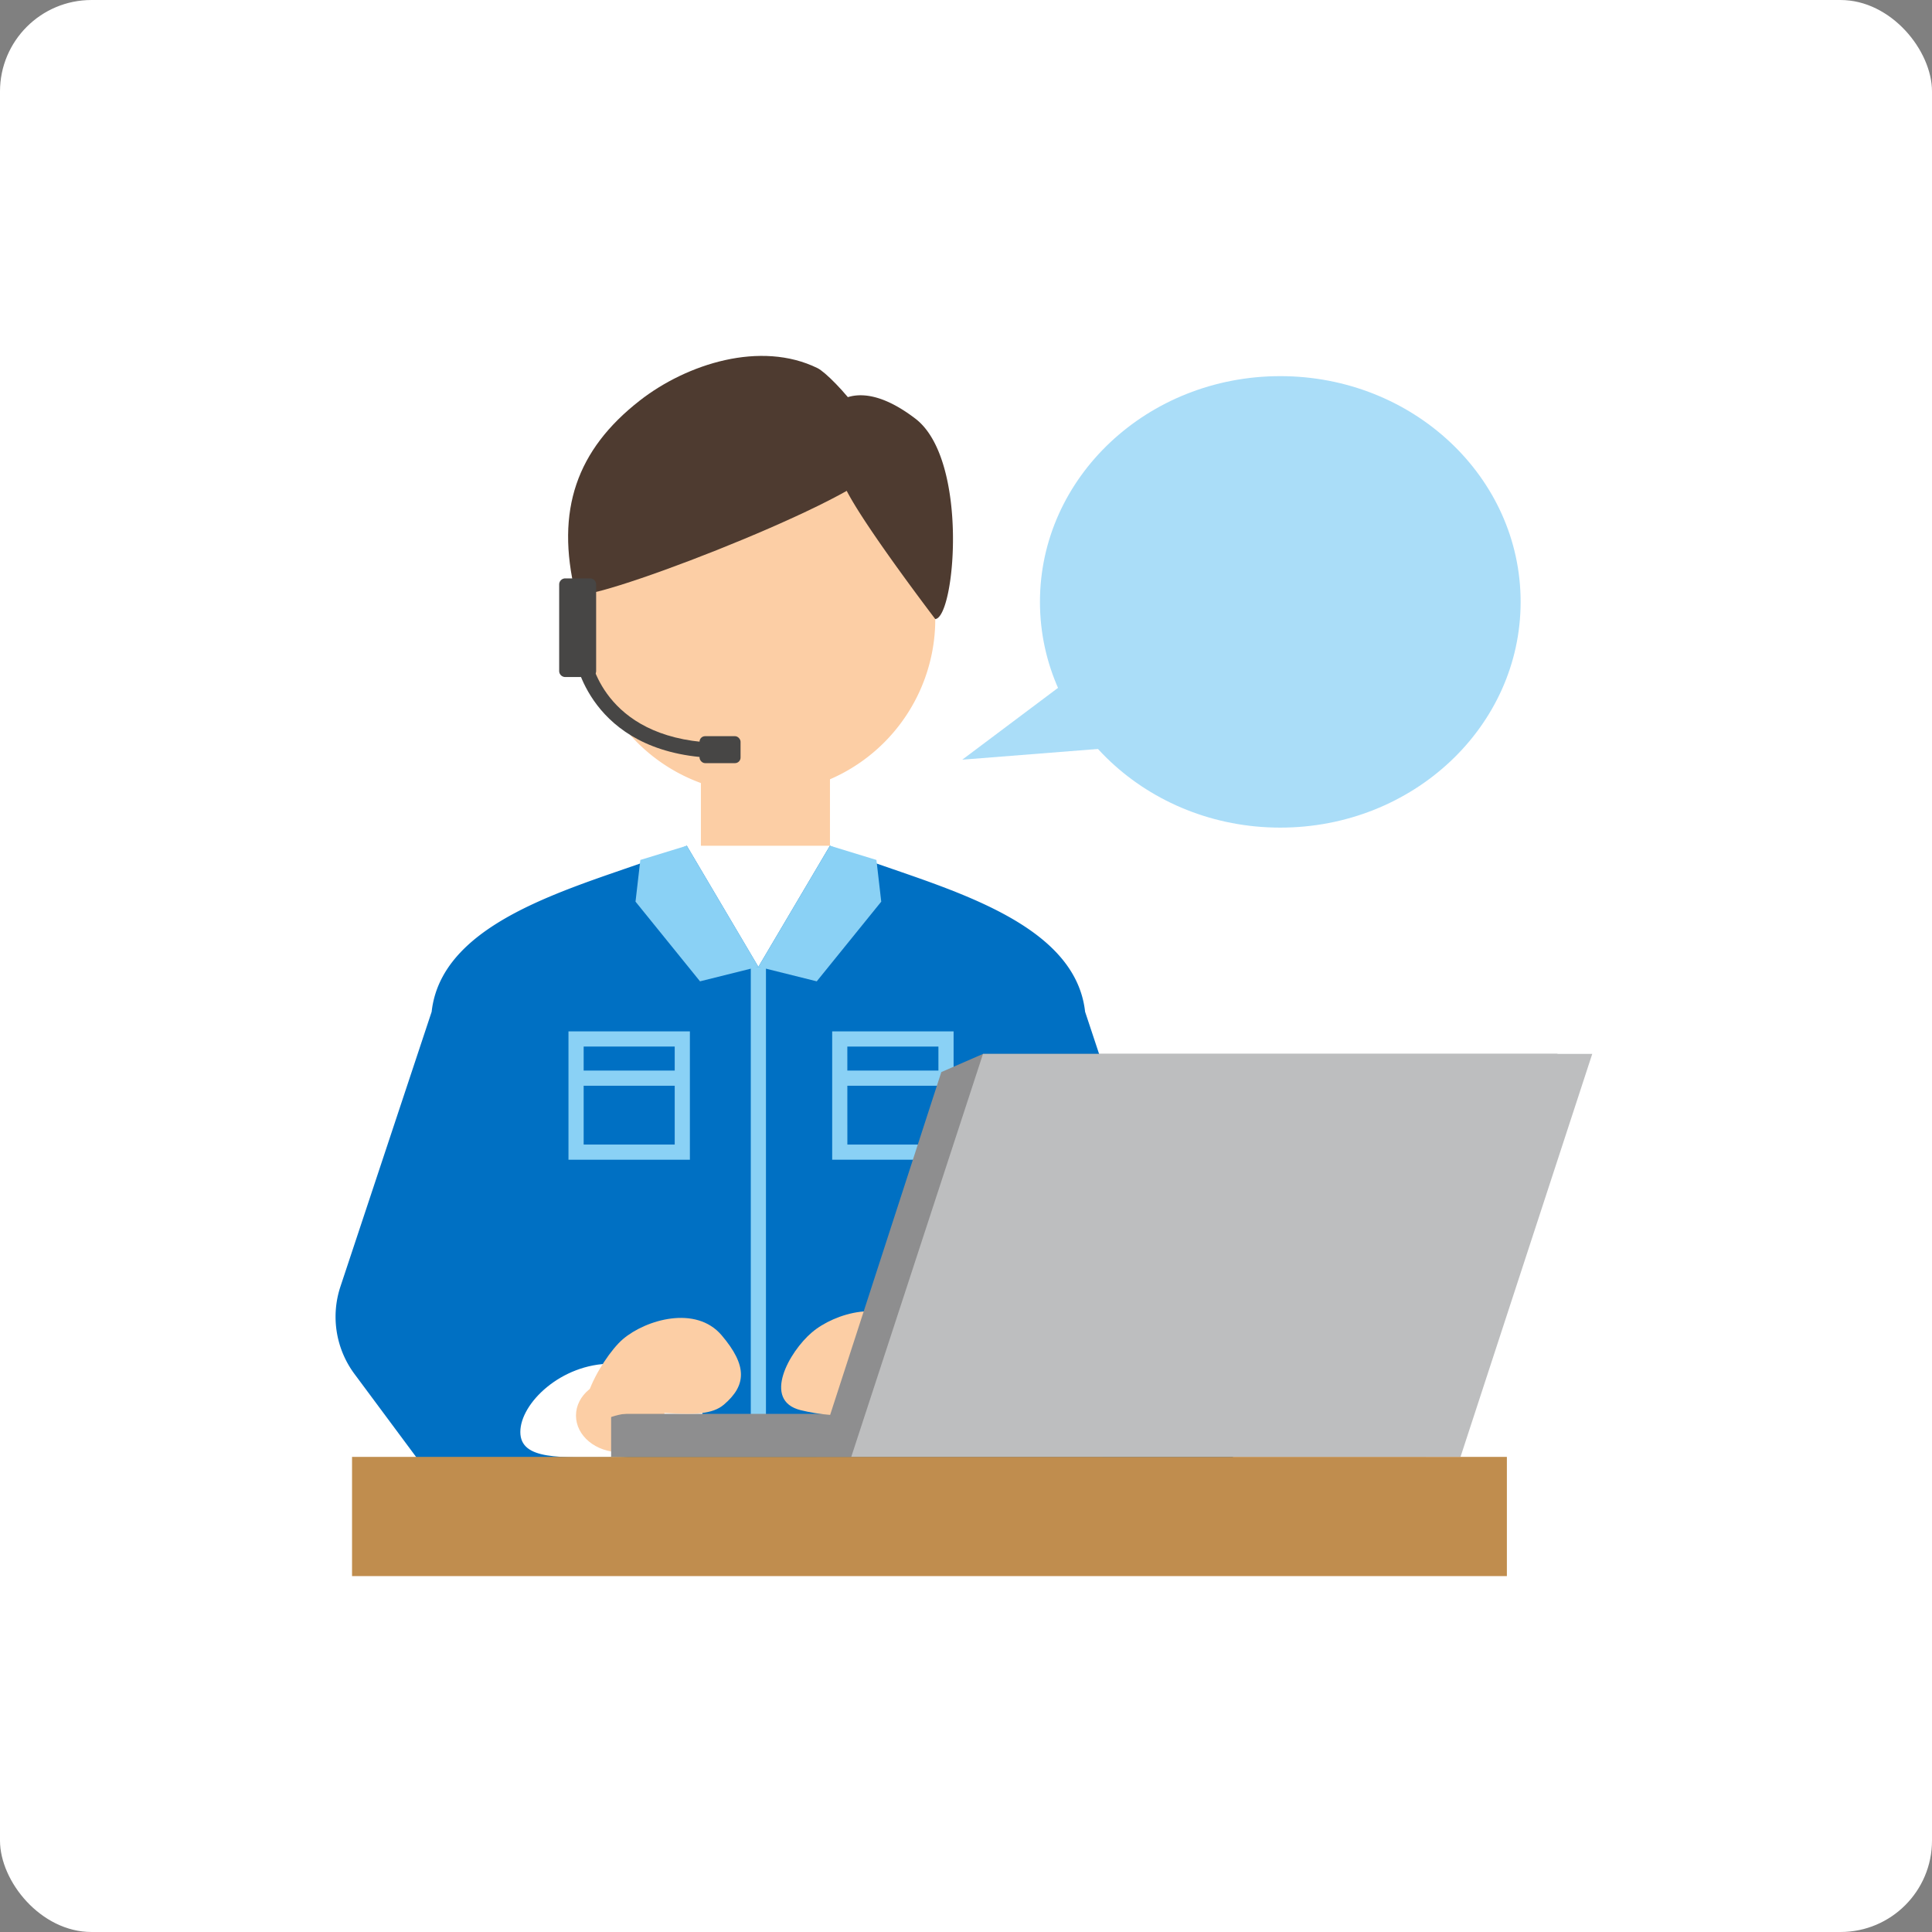<svg xmlns="http://www.w3.org/2000/svg" width="190" height="189.999" viewBox="0 0 190 189.999">
  <rect x="0" y="0" width="190" height="189.999" fill="#808080" stroke="none"/>
  <g id="グループ_3909" data-name="グループ 3909" transform="translate(2186 7536)">
    <g id="グループ_3675" data-name="グループ 3675" transform="translate(-3981 -21473)">
      <rect id="長方形_435" data-name="長方形 435" width="190" height="189.998" rx="8.994" transform="translate(1985 14126.999) rotate(180)" fill="#fff"/>
    </g>
    <g id="グループ_3908" data-name="グループ 3908" transform="translate(-2779.235 -8063.425)">
      <g id="グループ_3900" data-name="グループ 3900" transform="translate(626.235 571.139)">
        <g id="グループ_3880" data-name="グループ 3880" transform="translate(34.655 39.461)">
          <path id="パス_3818" data-name="パス 3818" d="M649.455,598.373l1.274-3.668h12.692l1.568,2.737L656.6,608.626Z" transform="translate(-649.455 -594.704)" fill="#fff"/>
        </g>
        <g id="グループ_3881" data-name="グループ 3881" transform="translate(35.929 29.336)">
          <rect id="長方形_885" data-name="長方形 885" width="12.692" height="10.125" fill="#fccea5"/>
        </g>
        <g id="グループ_3884" data-name="グループ 3884">
          <g id="グループ_3882" data-name="グループ 3882" transform="translate(24.645)">
            <path id="パス_3819" data-name="パス 3819" d="M642.748,585.43a17.167,17.167,0,1,0,17.166-17.167A17.168,17.168,0,0,0,642.748,585.43Z" transform="translate(-642.748 -568.264)" fill="#fccea5"/>
          </g>
          <g id="グループ_3883" data-name="グループ 3883" transform="translate(0 39.461)">
            <path id="パス_3820" data-name="パス 3820" d="M699.948,611.03c-1.115-10.019-17.166-12.828-25.093-16.326l-7.039,11.911-7.04-11.911c-7.925,3.5-23.977,6.307-25.091,16.326l-8.968,27.018a9.439,9.439,0,0,0,1.381,8.606l7.353,9.9H715.06Z" transform="translate(-626.235 -594.704)" fill="#0070c3"/>
          </g>
        </g>
        <g id="グループ_3885" data-name="グループ 3885" transform="translate(49.46 61.57)">
          <rect id="長方形_886" data-name="長方形 886" width="10.634" height="1.492" fill="#8ad1f5"/>
        </g>
        <g id="グループ_3886" data-name="グループ 3886" transform="translate(48.838 57.715)">
          <path id="パス_3821" data-name="パス 3821" d="M670.9,619.558h-11.94V606.935H670.9Zm-10.447-1.492h8.955v-9.638H660.45Z" transform="translate(-658.958 -606.935)" fill="#8ad1f5"/>
        </g>
        <g id="グループ_3887" data-name="グループ 3887" transform="translate(23.529 61.57)">
          <rect id="長方形_887" data-name="長方形 887" width="10.634" height="1.492" fill="#8ad1f5"/>
        </g>
        <g id="グループ_3888" data-name="グループ 3888" transform="translate(22.906 57.715)">
          <path id="パス_3822" data-name="パス 3822" d="M653.523,619.558h-11.94V606.935h11.94Zm-10.447-1.492h8.955v-9.638h-8.955Z" transform="translate(-641.583 -606.935)" fill="#8ad1f5"/>
        </g>
        <g id="グループ_3889" data-name="グループ 3889" transform="translate(41.581 39.461)">
          <path id="パス_3823" data-name="パス 3823" d="M661.135,594.7l4.571,1.4.474,4.1-6.343,7.836-5.741-1.43Z" transform="translate(-654.096 -594.704)" fill="#8ad1f5"/>
        </g>
        <g id="グループ_3890" data-name="グループ 3890" transform="translate(29.499 39.461)">
          <path id="パス_3824" data-name="パス 3824" d="M651.043,594.7l-4.569,1.4-.474,4.1,6.343,7.836,5.74-1.43Z" transform="translate(-646 -594.704)" fill="#8ad1f5"/>
        </g>
        <g id="グループ_3891" data-name="グループ 3891" transform="translate(40.835 51.372)">
          <rect id="長方形_888" data-name="長方形 888" width="1.492" height="47.883" fill="#8ad1f5"/>
        </g>
        <g id="グループ_3892" data-name="グループ 3892" transform="translate(18.171 90.398)">
          <path id="パス_3825" data-name="パス 3825" d="M656.32,633.933c0,2.816-4.009,4.1-8.955,4.1s-8.955.33-8.955-2.488,4.01-6.716,8.955-6.716S656.32,631.116,656.32,633.933Z" transform="translate(-638.41 -628.833)" fill="#fff"/>
        </g>
        <g id="グループ_3893" data-name="グループ 3893" transform="translate(23.644 91.89)">
          <path id="パス_3826" data-name="パス 3826" d="M650.783,633.44c0,1.992-1.949,3.607-4.354,3.607s-4.352-1.615-4.352-3.607,1.949-3.607,4.352-3.607S650.783,631.448,650.783,633.44Z" transform="translate(-642.077 -629.833)" fill="#fccea5"/>
        </g>
        <g id="グループ_3894" data-name="グループ 3894" transform="translate(27.1 95.331)">
          <rect id="長方形_889" data-name="長方形 889" width="48.364" height="4.231" fill="#8e8e8f"/>
        </g>
        <g id="グループ_3895" data-name="グループ 3895" transform="translate(43.82 85.233)">
          <path id="パス_3827" data-name="パス 3827" d="M668.325,627.082c2.534,2.983,2.458,4.921.212,6.829s-7.3,2.125-11.032,1.193c-3.8-.949-1.128-5.74,1.119-7.649S665.791,624.1,668.325,627.082Z" transform="translate(-655.596 -625.373)" fill="#fccea5"/>
        </g>
        <g id="グループ_3896" data-name="グループ 3896" transform="translate(24.596 85.893)">
          <path id="パス_3828" data-name="パス 3828" d="M656.088,627.523c2.534,2.983,2.458,4.921.21,6.83s-7.389-.04-11.031,1.193c-5.252,1.779-1.128-5.74,1.119-7.649S653.553,624.539,656.088,627.523Z" transform="translate(-642.715 -625.814)" fill="#fccea5"/>
        </g>
        <g id="グループ_3897" data-name="グループ 3897" transform="translate(47.299 59.932)">
          <path id="パス_3829" data-name="パス 3829" d="M717.843,648.051H657.927L670.2,610.207l4.1-1.787h56.5Z" transform="translate(-657.927 -608.42)" fill="#8e8e8f"/>
        </g>
        <g id="グループ_3898" data-name="グループ 3898" transform="translate(50.715 59.932)">
          <path id="パス_3830" data-name="パス 3830" d="M720.133,648.051H660.216l12.956-39.631h59.916Z" transform="translate(-660.216 -608.42)" fill="#bdbebf"/>
        </g>
        <g id="グループ_3899" data-name="グループ 3899" transform="translate(1.621 99.562)">
          <rect id="長方形_890" data-name="長方形 890" width="113.571" height="11.723" fill="#c08d4e"/>
        </g>
      </g>
      <g id="グループ_3901" data-name="グループ 3901" transform="translate(649.101 562.425)">
        <path id="パス_3831" data-name="パス 3831" d="M671.986,573.571c1.834-2.246-4.4-9.2-5.9-9.944-5.582-2.736-12.84-.425-17.471,3.185-6.213,4.845-8.315,10.8-6.336,18.965C642.628,587.227,669.089,577.06,671.986,573.571Z" transform="translate(-641.556 -562.425)" fill="#4e3b30"/>
      </g>
      <g id="グループ_3902" data-name="グループ 3902" transform="translate(674.87 566.299)">
        <path id="パス_3832" data-name="パス 3832" d="M658.822,566.39s2.425-3.63,8.389.93c5.282,4.04,3.91,19.531,1.955,19.708h0s-8.168-10.7-9.1-13.493A36.456,36.456,0,0,1,658.822,566.39Z" transform="translate(-658.822 -565.021)" fill="#4e3b30"/>
      </g>
      <g id="グループ_3903" data-name="グループ 3903" transform="translate(695.508 564.413)">
        <path id="パス_3833" data-name="パス 3833" d="M719.921,585.96c0,12.262-10.583,22.2-23.636,22.2s-23.635-9.94-23.635-22.2,10.582-22.2,23.635-22.2S719.921,573.7,719.921,585.96Z" transform="translate(-672.65 -563.757)" fill="#aaddf8"/>
      </g>
      <g id="グループ_3904" data-name="グループ 3904" transform="translate(687.869 593.539)">
        <path id="パス_3834" data-name="パス 3834" d="M678.99,583.272l-11.459,8.595,18.144-1.433Z" transform="translate(-667.531 -583.272)" fill="#aaddf8"/>
      </g>
      <g id="グループ_3905" data-name="グループ 3905" transform="translate(648.226 584.306)">
        <path id="長方形_891" data-name="長方形 891" d="M.6,0H3.04a.595.595,0,0,1,.595.595V9.1A.595.595,0,0,1,3.04,9.7H.595A.595.595,0,0,1,0,9.1V.6A.6.6,0,0,1,.6,0Z" fill="#474645"/>
      </g>
      <g id="グループ_3906" data-name="グループ 3906" transform="translate(649.767 591.774)">
        <path id="パス_3835" data-name="パス 3835" d="M655.382,592.267c-12.007-.6-13.367-9.888-13.38-9.98l1.479-.2c.046.333,1.246,8.152,11.977,8.688Z" transform="translate(-642.002 -582.09)" fill="#474645"/>
      </g>
      <g id="グループ_3907" data-name="グループ 3907" transform="translate(662.031 599.824)">
        <rect id="長方形_892" data-name="長方形 892" width="4.033" height="2.651" rx="0.547" fill="#474645"/>
      </g>
    </g>
  </g>
</svg>
